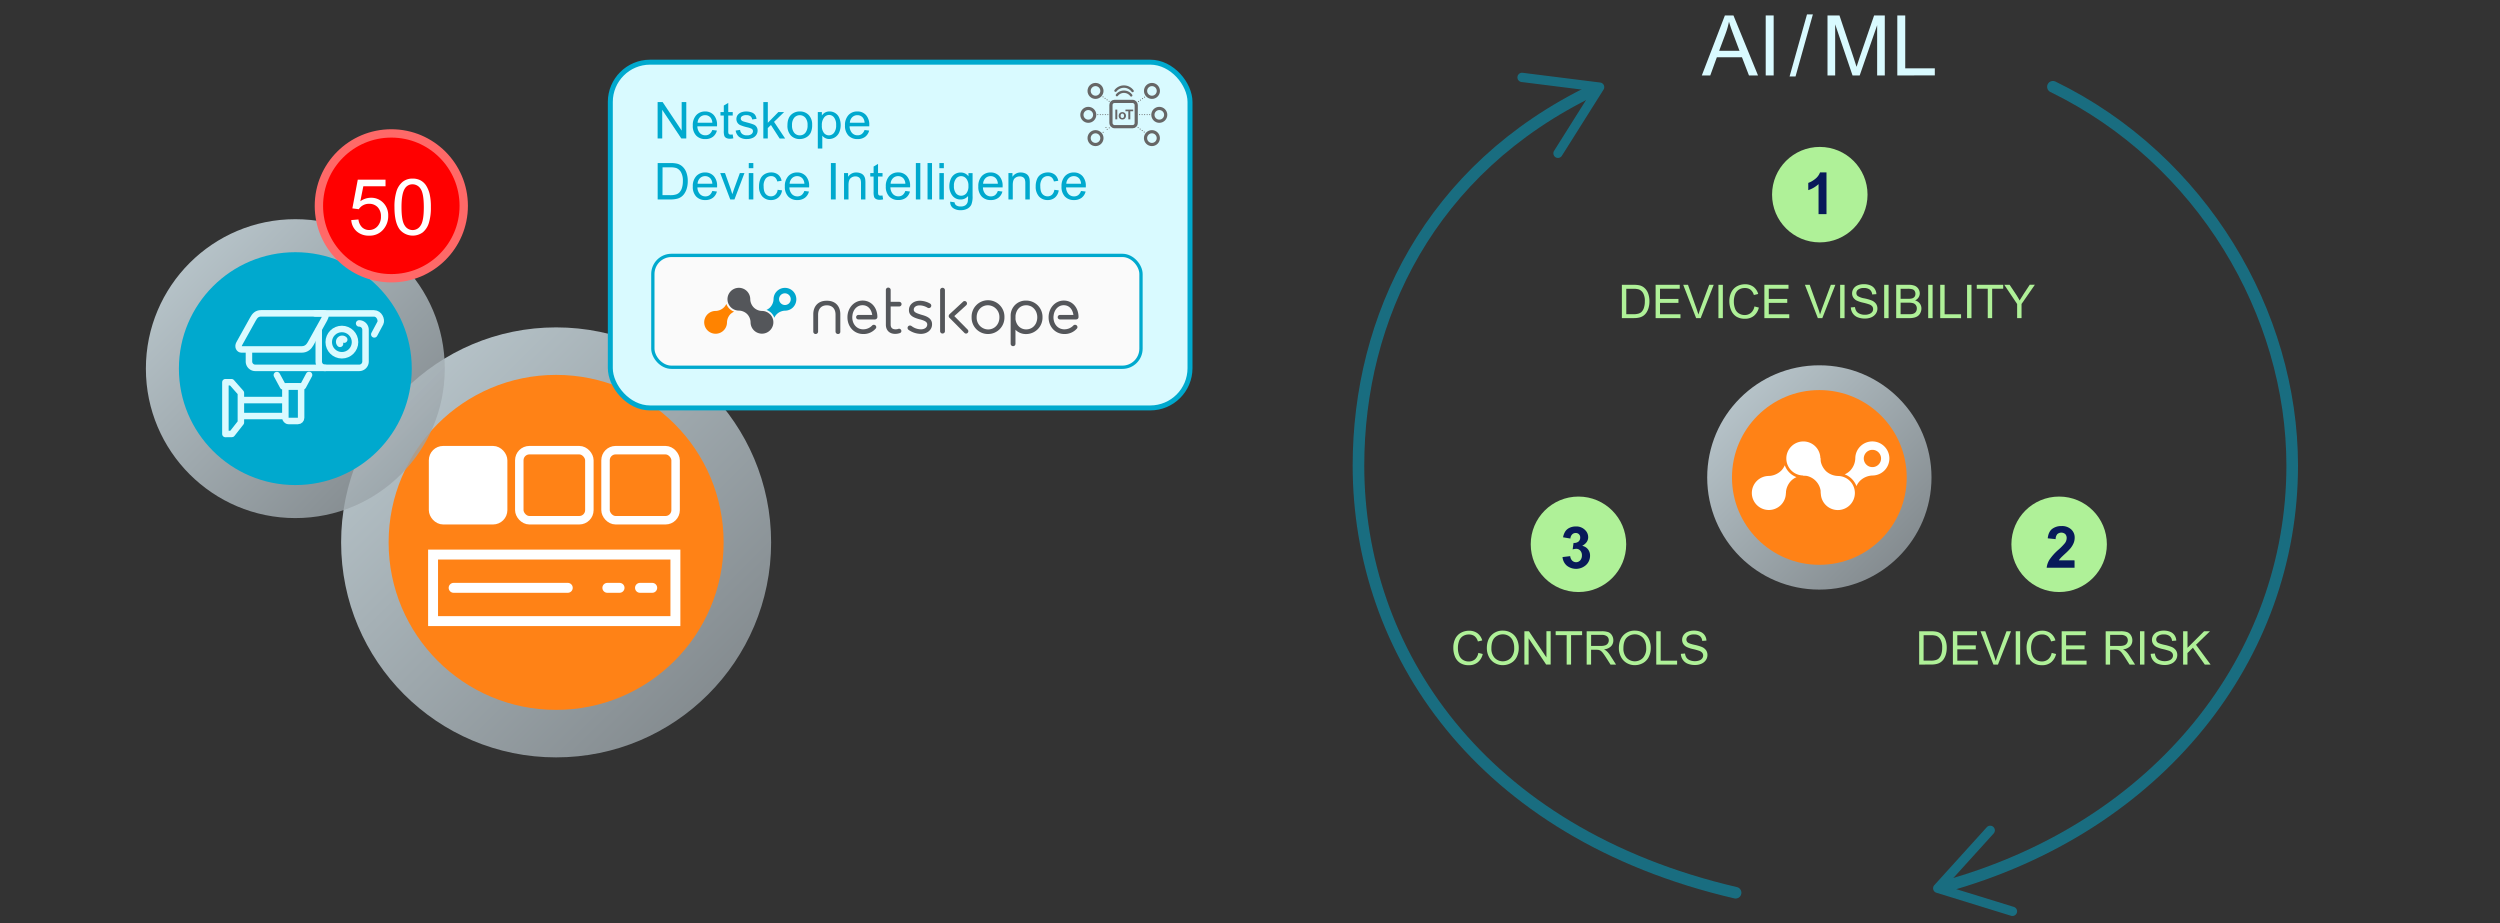 <?xml version="1.0" encoding="UTF-8"?>
<svg xmlns="http://www.w3.org/2000/svg" xmlns:xlink="http://www.w3.org/1999/xlink" width="1500" height="554" viewBox="0 0 1500 554">
  <rect x="0" y="0" width="1500" height="554" fill="#333333" stroke="none"/>
  <defs>
    <style>.cls-1{fill:#aff198;}.cls-2{fill:url(#linear-gradient);}.cls-3{fill:#ff8216;}.cls-4,.cls-7{fill:#fff;}.cls-5{fill:url(#linear-gradient-2);}.cls-18,.cls-21,.cls-23,.cls-24,.cls-26,.cls-27,.cls-6,.cls-8{fill:none;}.cls-6,.cls-7,.cls-8{stroke:#fff;}.cls-18,.cls-21,.cls-24,.cls-26,.cls-27,.cls-6{stroke-linecap:round;}.cls-11,.cls-18,.cls-6,.cls-7,.cls-8{stroke-miterlimit:10;}.cls-6{stroke-width:5.96px;}.cls-7,.cls-8{stroke-width:5.08px;}.cls-15,.cls-9{fill:#d9faff;}.cls-11,.cls-9{stroke:#00a9ce;}.cls-21,.cls-23,.cls-24,.cls-26,.cls-27,.cls-9{stroke-linejoin:round;}.cls-9{stroke-width:2.98px;}.cls-10{fill:#00a9ce;}.cls-11{fill:#fafafa;stroke-width:1.98px;}.cls-12{fill:#ff8300;}.cls-13{fill:#00a6ce;}.cls-14{fill:#54565a;}.cls-16{fill:#081a59;}.cls-17{opacity:0.5;}.cls-18{stroke:#00a8ce;stroke-width:6.95px;}.cls-19{fill:#00a8ce;}.cls-20{fill:url(#linear-gradient-3);}.cls-21{stroke:#d9faff;stroke-width:3.89px;}.cls-22{fill:red;}.cls-23{stroke:#ff6968;stroke-width:5.01px;}.cls-24,.cls-27{stroke:#666;}.cls-24{stroke-width:1.92px;}.cls-25{fill:#666;}.cls-26{stroke:#6d6e71;stroke-width:0.48px;}.cls-27{stroke-width:1.44px;}</style>
    <linearGradient id="linear-gradient" x1="1044.03" y1="238.89" x2="1139.19" y2="334.05" gradientUnits="userSpaceOnUse">
      <stop offset="0" stop-color="#d6e6ed" stop-opacity="0.8"></stop>
      <stop offset="1" stop-color="#9aa3a8" stop-opacity="0.8"></stop>
    </linearGradient>
    <linearGradient id="linear-gradient-2" x1="242.45" y1="234.21" x2="424.89" y2="416.64" xlink:href="#linear-gradient"></linearGradient>
    <linearGradient id="linear-gradient-3" x1="113.79" y1="157.77" x2="240.6" y2="284.59" xlink:href="#linear-gradient"></linearGradient>
  </defs>
  <g id="_12" data-name="12">
    <circle class="cls-1" cx="1091.88" cy="116.79" r="28.64"></circle>
    <circle class="cls-1" cx="1235.48" cy="326.58" r="28.64"></circle>
    <circle class="cls-1" cx="947.08" cy="326.58" r="28.64"></circle>
    <circle class="cls-2" cx="1091.61" cy="286.47" r="67.29"></circle>
    <circle class="cls-3" cx="1091.61" cy="286.47" r="52.42"></circle>
    <path class="cls-4" d="M1070.84,279.21a10.37,10.37,0,0,1-2.17,3.23,11.34,11.34,0,0,1-7.66,3.15l10.52,10.52a11.19,11.19,0,0,1,3.15-7.66,10.37,10.37,0,0,1,3.23-2.17,11.88,11.88,0,0,1-7-7Z"></path>
    <path class="cls-4" d="M1068.54,303a10.21,10.21,0,1,0-14.45,0,10.21,10.21,0,0,0,14.45,0h0"></path>
    <path class="cls-4" d="M1089.23,267.86a10.21,10.21,0,1,1-14.44,0,10.2,10.2,0,0,1,14.44,0h0"></path>
    <path class="cls-4" d="M1130.62,267.86a10.21,10.21,0,0,0-17.44,6.92h0a11.14,11.14,0,0,1-3.15,7.66,10.15,10.15,0,0,1-3.23,2.17,12,12,0,0,1,7.07,7.07,10.58,10.58,0,0,1,2.18-3.23,11.3,11.3,0,0,1,7.66-3.15h0a10.21,10.21,0,0,0,6.91-17.44Zm-3.53,10.91a5.18,5.18,0,1,1,1.54-3.69,5.12,5.12,0,0,1-1.54,3.69Z"></path>
    <path class="cls-4" d="M1109.93,288.58a10.22,10.22,0,1,1-14.45,0,10.22,10.22,0,0,1,14.45,0h0"></path>
    <path class="cls-4" d="M1095.38,282.44a11.3,11.3,0,0,1-3.15-7.66L1081.7,285.3a10.76,10.76,0,0,1,10.81,10.81L1103,285.59a11.19,11.19,0,0,1-7.66-3.15"></path>
    <circle class="cls-5" cx="333.67" cy="325.43" r="129"></circle>
    <circle class="cls-3" cx="333.67" cy="325.43" r="100.5"></circle>
    <path id="path1275" class="cls-6" d="M259.84,372.66V332.74h145.4v39.92Z"></path>
    <path id="path1279" class="cls-6" d="M272.18,352.7h68.48"></path>
    <path id="path1283" class="cls-6" d="M364.41,352.7h7.32"></path>
    <path id="path1285" class="cls-6" d="M384,352.7h7.33"></path>
    <rect class="cls-7" x="259.84" y="270.1" width="42.04" height="42.04" rx="6.06"></rect>
    <rect class="cls-8" x="311.58" y="270.1" width="42.04" height="42.04" rx="6.06"></rect>
    <rect class="cls-8" x="363.32" y="270.1" width="42.04" height="42.04" rx="6.06"></rect>
    <rect class="cls-9" x="366.19" y="37.3" width="347.81" height="207.46" rx="23.87"></rect>
    <path class="cls-10" d="M394.57,83.06V61.22h3L409,78.37V61.22h2.77V83.06h-3L397.34,65.9V83.06Z"></path>
    <path class="cls-10" d="M427.37,78l2.77.34a6.81,6.81,0,0,1-2.43,3.77,7.32,7.32,0,0,1-4.53,1.34,7.21,7.21,0,0,1-5.5-2.14,8.32,8.32,0,0,1-2-6,8.74,8.74,0,0,1,2.06-6.2A7,7,0,0,1,423,66.88,6.77,6.77,0,0,1,428.22,69a8.59,8.59,0,0,1,2,6.08c0,.16,0,.4,0,.72h-11.8a6.06,6.06,0,0,0,1.48,4,4.4,4.4,0,0,0,3.31,1.38,4.05,4.05,0,0,0,2.51-.77A5.15,5.15,0,0,0,427.37,78Zm-8.81-4.34h8.84a5.31,5.31,0,0,0-1-3,4.08,4.08,0,0,0-3.32-1.55,4.26,4.26,0,0,0-3.1,1.23A4.92,4.92,0,0,0,418.56,73.63Z"></path>
    <path class="cls-10" d="M439.6,80.66,440,83a9.85,9.85,0,0,1-2,.24,4.56,4.56,0,0,1-2.26-.46,2.55,2.55,0,0,1-1.13-1.22,9.49,9.49,0,0,1-.33-3.16v-9.1h-2V67.24h2V63.32l2.67-1.61v5.53h2.69v2.09h-2.69v9.25a4.51,4.51,0,0,0,.14,1.47,1.1,1.1,0,0,0,.46.52,1.77,1.77,0,0,0,.92.2A8.74,8.74,0,0,0,439.6,80.66Z"></path>
    <path class="cls-10" d="M441.4,78.34l2.65-.42a3.74,3.74,0,0,0,1.24,2.45,4.37,4.37,0,0,0,2.86.84,4.21,4.21,0,0,0,2.74-.75,2.26,2.26,0,0,0,.89-1.76,1.61,1.61,0,0,0-.79-1.43,11.68,11.68,0,0,0-2.74-.91,25.49,25.49,0,0,1-4.09-1.29,3.89,3.89,0,0,1-1.73-1.51,4,4,0,0,1-.59-2.12,4.13,4.13,0,0,1,.49-2A4.2,4.2,0,0,1,443.65,68a5.51,5.51,0,0,1,1.7-.79,8.23,8.23,0,0,1,2.32-.32,9.11,9.11,0,0,1,3.27.54A4.48,4.48,0,0,1,453,68.87a5.79,5.79,0,0,1,.92,2.45l-2.62.36a2.91,2.91,0,0,0-1-1.91,3.83,3.83,0,0,0-2.42-.68,4.33,4.33,0,0,0-2.63.61,1.77,1.77,0,0,0-.79,1.43,1.53,1.53,0,0,0,.32.94,2.35,2.35,0,0,0,1,.71q.4.15,2.37.69a32.29,32.29,0,0,1,4,1.24,3.77,3.77,0,0,1,2.41,3.7,4.45,4.45,0,0,1-.79,2.53,5,5,0,0,1-2.25,1.83,8.29,8.29,0,0,1-3.34.65,7.48,7.48,0,0,1-4.7-1.28A6,6,0,0,1,441.4,78.34Z"></path>
    <path class="cls-10" d="M458,83.06V61.22h2.69V73.68L467,67.24h3.47l-6.05,5.87,6.66,10h-3.3L462.56,75l-1.89,1.82v6.27Z"></path>
    <path class="cls-10" d="M472.47,75.15q0-4.4,2.44-6.51a7.38,7.38,0,0,1,5-1.76A7.12,7.12,0,0,1,485.22,69a8.14,8.14,0,0,1,2.07,5.91,10.46,10.46,0,0,1-.91,4.8,6.48,6.48,0,0,1-2.67,2.72,7.72,7.72,0,0,1-3.82,1,7.09,7.09,0,0,1-5.37-2.13A8.5,8.5,0,0,1,472.47,75.15Zm2.75,0a6.75,6.75,0,0,0,1.33,4.55,4.24,4.24,0,0,0,3.34,1.51,4.2,4.2,0,0,0,3.32-1.52,6.9,6.9,0,0,0,1.33-4.63,6.51,6.51,0,0,0-1.34-4.44,4.41,4.41,0,0,0-6.65,0A6.71,6.71,0,0,0,475.22,75.15Z"></path>
    <path class="cls-10" d="M490.68,89.12V67.24h2.44V69.3a6,6,0,0,1,1.95-1.81,5.31,5.31,0,0,1,2.64-.61,6.18,6.18,0,0,1,5.91,4,11.38,11.38,0,0,1-.08,8.53,6.63,6.63,0,0,1-6,4,5,5,0,0,1-2.41-.57,5.36,5.36,0,0,1-1.75-1.43v7.7Zm2.43-13.88a6.88,6.88,0,0,0,1.23,4.51,3.79,3.79,0,0,0,3,1.46,3.87,3.87,0,0,0,3.06-1.51A7.17,7.17,0,0,0,501.67,75a7,7,0,0,0-1.24-4.53,3.76,3.76,0,0,0-3-1.51,3.87,3.87,0,0,0-3,1.6A7.19,7.19,0,0,0,493.11,75.24Z"></path>
    <path class="cls-10" d="M518.72,78l2.77.34a6.7,6.7,0,0,1-2.43,3.77,7.31,7.31,0,0,1-4.52,1.34A7.23,7.23,0,0,1,509,81.28a8.36,8.36,0,0,1-2-6,8.74,8.74,0,0,1,2.05-6.2,7,7,0,0,1,5.34-2.21A6.76,6.76,0,0,1,519.57,69a8.59,8.59,0,0,1,2,6.08c0,.16,0,.4,0,.72h-11.8a6.1,6.1,0,0,0,1.47,4,4.41,4.41,0,0,0,3.31,1.38,4.1,4.1,0,0,0,2.52-.77A5.21,5.21,0,0,0,518.72,78Zm-8.8-4.34h8.83a5.38,5.38,0,0,0-1-3,4.09,4.09,0,0,0-3.32-1.55,4.28,4.28,0,0,0-3.11,1.23A4.91,4.91,0,0,0,509.92,73.63Z"></path>
    <path class="cls-10" d="M394.6,119.67V97.83h7.53a18,18,0,0,1,3.88.32,7.37,7.37,0,0,1,3.21,1.56,8.89,8.89,0,0,1,2.58,3.73,14.71,14.71,0,0,1,.86,5.19,15.5,15.5,0,0,1-.58,4.41,10.81,10.81,0,0,1-1.49,3.18,7.28,7.28,0,0,1-4.6,3.08,14.83,14.83,0,0,1-3.51.37Zm2.89-2.57h4.66a11.14,11.14,0,0,0,3.39-.41,4.78,4.78,0,0,0,2-1.13,6.86,6.86,0,0,0,1.61-2.76,13.61,13.61,0,0,0,.57-4.21,10.17,10.17,0,0,0-1.13-5.27,5.65,5.65,0,0,0-2.73-2.46,11.21,11.21,0,0,0-3.74-.45h-4.59Z"></path>
    <path class="cls-10" d="M427.37,114.58l2.77.34a6.77,6.77,0,0,1-2.43,3.77,7.32,7.32,0,0,1-4.53,1.34,7.21,7.21,0,0,1-5.5-2.14,8.32,8.32,0,0,1-2-6,8.76,8.76,0,0,1,2.06-6.2,7,7,0,0,1,5.33-2.21,6.77,6.77,0,0,1,5.19,2.16,8.59,8.59,0,0,1,2,6.08c0,.16,0,.4,0,.72h-11.8a6,6,0,0,0,1.48,4,4.41,4.41,0,0,0,3.31,1.39,4.06,4.06,0,0,0,2.51-.78A5.15,5.15,0,0,0,427.37,114.58Zm-8.81-4.34h8.84a5.31,5.31,0,0,0-1-3,4.11,4.11,0,0,0-3.32-1.55,4.23,4.23,0,0,0-3.1,1.24A4.87,4.87,0,0,0,418.56,110.24Z"></path>
    <path class="cls-10" d="M438.14,119.67l-6-15.82H435l3.39,9.48c.37,1,.71,2.08,1,3.18.24-.83.58-1.83,1-3l3.52-9.66h2.76l-6,15.82Z"></path>
    <path class="cls-10" d="M449.26,100.92V97.83H452v3.09Zm0,18.75V103.85H452v15.82Z"></path>
    <path class="cls-10" d="M466.59,113.88l2.64.34a6.88,6.88,0,0,1-2.21,4.27,6.45,6.45,0,0,1-4.37,1.54,6.83,6.83,0,0,1-5.23-2.12,8.66,8.66,0,0,1-2-6.09,10.92,10.92,0,0,1,.85-4.48,6,6,0,0,1,2.58-2.88,7.6,7.6,0,0,1,3.78-1,6.58,6.58,0,0,1,4.22,1.31,6,6,0,0,1,2.1,3.7l-2.61.4a4.37,4.37,0,0,0-1.32-2.4,3.44,3.44,0,0,0-2.29-.8,4.16,4.16,0,0,0-3.29,1.45,6.93,6.93,0,0,0-1.26,4.6c0,2.12.4,3.67,1.22,4.63a4,4,0,0,0,3.19,1.45,3.76,3.76,0,0,0,2.63-1A4.8,4.8,0,0,0,466.59,113.88Z"></path>
    <path class="cls-10" d="M482.6,114.58l2.77.34a6.77,6.77,0,0,1-2.43,3.77,7.32,7.32,0,0,1-4.53,1.34,7.21,7.21,0,0,1-5.5-2.14,8.32,8.32,0,0,1-2-6,8.76,8.76,0,0,1,2.06-6.2,7,7,0,0,1,5.33-2.21,6.77,6.77,0,0,1,5.19,2.16,8.59,8.59,0,0,1,2,6.08c0,.16,0,.4,0,.72H473.65a6,6,0,0,0,1.47,4,4.41,4.41,0,0,0,3.31,1.39,4.11,4.11,0,0,0,2.52-.78A5.21,5.21,0,0,0,482.6,114.58Zm-8.81-4.34h8.84a5.38,5.38,0,0,0-1-3,4.14,4.14,0,0,0-3.33-1.55,4.23,4.23,0,0,0-3.1,1.24A4.87,4.87,0,0,0,473.79,110.24Z"></path>
    <path class="cls-10" d="M498.54,119.67V97.83h2.89v21.84Z"></path>
    <path class="cls-10" d="M506.42,119.67V103.85h2.42v2.25a5.68,5.68,0,0,1,5-2.61,6.67,6.67,0,0,1,2.63.52,4,4,0,0,1,1.79,1.35,5.08,5.08,0,0,1,.84,2,15.17,15.17,0,0,1,.15,2.61v9.72H516.6v-9.62a7.16,7.16,0,0,0-.32-2.45,2.59,2.59,0,0,0-1.11-1.3,3.54,3.54,0,0,0-1.87-.48,4.31,4.31,0,0,0-2.95,1.09c-.83.72-1.25,2.1-1.25,4.12v8.64Z"></path>
    <path class="cls-10" d="M529.49,117.27l.39,2.37a9.93,9.93,0,0,1-2,.24,4.54,4.54,0,0,1-2.26-.46,2.6,2.6,0,0,1-1.14-1.21,10,10,0,0,1-.32-3.17v-9.1h-2v-2.09h2V99.93l2.66-1.6v5.52h2.7v2.09h-2.7v9.25a4.77,4.77,0,0,0,.14,1.47,1.08,1.08,0,0,0,.47.52,1.73,1.73,0,0,0,.91.2A8.86,8.86,0,0,0,529.49,117.27Z"></path>
    <path class="cls-10" d="M543.19,114.58l2.77.34a6.77,6.77,0,0,1-2.43,3.77A7.32,7.32,0,0,1,539,120a7.23,7.23,0,0,1-5.51-2.14,8.36,8.36,0,0,1-2-6,8.76,8.76,0,0,1,2.06-6.2,7,7,0,0,1,5.33-2.21,6.75,6.75,0,0,1,5.18,2.16,8.6,8.6,0,0,1,2,6.08c0,.16,0,.4,0,.72h-11.8a6,6,0,0,0,1.48,4,4.39,4.39,0,0,0,3.3,1.39,4.07,4.07,0,0,0,2.52-.78A5.15,5.15,0,0,0,543.19,114.58Zm-8.81-4.34h8.83a5.23,5.23,0,0,0-1-3,4.11,4.11,0,0,0-3.32-1.55,4.25,4.25,0,0,0-3.11,1.24A4.86,4.86,0,0,0,534.38,110.24Z"></path>
    <path class="cls-10" d="M549.51,119.67V97.83h2.68v21.84Z"></path>
    <path class="cls-10" d="M556.53,119.67V97.83h2.68v21.84Z"></path>
    <path class="cls-10" d="M563.63,100.92V97.83h2.68v3.09Zm0,18.75V103.85h2.68v15.82Z"></path>
    <path class="cls-10" d="M570.14,121l2.61.39a2.47,2.47,0,0,0,.91,1.76,4.41,4.41,0,0,0,2.72.74,4.77,4.77,0,0,0,2.88-.74,3.7,3.7,0,0,0,1.37-2.09,17.07,17.07,0,0,0,.19-3.44,5.51,5.51,0,0,1-4.38,2.07,6,6,0,0,1-5.05-2.35,9.07,9.07,0,0,1-1.78-5.65,10.46,10.46,0,0,1,.82-4.18,6.48,6.48,0,0,1,2.37-2.95,6.4,6.4,0,0,1,3.66-1.05,5.69,5.69,0,0,1,4.62,2.27v-1.91h2.47v13.68a13,13,0,0,1-.75,5.23,5.52,5.52,0,0,1-2.39,2.44,8.17,8.17,0,0,1-4,.89,7.54,7.54,0,0,1-4.57-1.27A4.3,4.3,0,0,1,570.14,121Zm2.22-9.5A6.81,6.81,0,0,0,573.6,116a3.9,3.9,0,0,0,3.1,1.43,4,4,0,0,0,3.1-1.42,6.67,6.67,0,0,0,1.25-4.46,6.47,6.47,0,0,0-1.29-4.38,4,4,0,0,0-3.11-1.48,3.89,3.89,0,0,0-3,1.46A6.44,6.44,0,0,0,572.36,111.48Z"></path>
    <path class="cls-10" d="M598.68,114.58l2.77.34a6.77,6.77,0,0,1-2.43,3.77,7.32,7.32,0,0,1-4.53,1.34,7.21,7.21,0,0,1-5.5-2.14,8.32,8.32,0,0,1-2-6,8.76,8.76,0,0,1,2.06-6.2,7,7,0,0,1,5.33-2.21,6.78,6.78,0,0,1,5.19,2.16,8.59,8.59,0,0,1,2,6.08c0,.16,0,.4,0,.72h-11.8a6,6,0,0,0,1.48,4,4.39,4.39,0,0,0,3.3,1.39,4.07,4.07,0,0,0,2.52-.78A5.15,5.15,0,0,0,598.68,114.58Zm-8.81-4.34h8.84a5.31,5.31,0,0,0-1-3,4.11,4.11,0,0,0-3.32-1.55,4.25,4.25,0,0,0-3.11,1.24A4.91,4.91,0,0,0,589.87,110.24Z"></path>
    <path class="cls-10" d="M605.06,119.67V103.85h2.41v2.25a5.69,5.69,0,0,1,5-2.61,6.67,6.67,0,0,1,2.63.52,4.09,4.09,0,0,1,1.79,1.35,5.08,5.08,0,0,1,.84,2,16.65,16.65,0,0,1,.14,2.61v9.72h-2.68v-9.62a7.2,7.2,0,0,0-.31-2.45,2.59,2.59,0,0,0-1.11-1.3,3.56,3.56,0,0,0-1.87-.48,4.33,4.33,0,0,0-3,1.09c-.83.72-1.24,2.1-1.24,4.12v8.64Z"></path>
    <path class="cls-10" d="M632.59,113.88l2.64.34a6.88,6.88,0,0,1-2.21,4.27,6.45,6.45,0,0,1-4.37,1.54,6.83,6.83,0,0,1-5.23-2.12,8.66,8.66,0,0,1-2-6.09,10.92,10.92,0,0,1,.85-4.48,6,6,0,0,1,2.58-2.88,7.6,7.6,0,0,1,3.78-1,6.58,6.58,0,0,1,4.22,1.31,6,6,0,0,1,2.1,3.7l-2.61.4a4.37,4.37,0,0,0-1.32-2.4,3.44,3.44,0,0,0-2.29-.8,4.16,4.16,0,0,0-3.29,1.45,6.93,6.93,0,0,0-1.26,4.6c0,2.12.4,3.67,1.22,4.63a4,4,0,0,0,3.19,1.45,3.76,3.76,0,0,0,2.63-1A4.8,4.8,0,0,0,632.59,113.88Z"></path>
    <path class="cls-10" d="M648.6,114.58l2.77.34a6.77,6.77,0,0,1-2.43,3.77,7.32,7.32,0,0,1-4.53,1.34,7.21,7.21,0,0,1-5.5-2.14,8.32,8.32,0,0,1-2-6,8.76,8.76,0,0,1,2.06-6.2,7,7,0,0,1,5.33-2.21,6.77,6.77,0,0,1,5.19,2.16,8.59,8.59,0,0,1,2,6.08c0,.16,0,.4,0,.72H639.65a6,6,0,0,0,1.47,4,4.41,4.41,0,0,0,3.31,1.39,4.11,4.11,0,0,0,2.52-.78A5.21,5.21,0,0,0,648.6,114.58Zm-8.81-4.34h8.84a5.38,5.38,0,0,0-1-3,4.14,4.14,0,0,0-3.33-1.55,4.23,4.23,0,0,0-3.1,1.24A4.87,4.87,0,0,0,639.79,110.24Z"></path>
    <rect class="cls-11" x="391.71" y="153.24" width="292.89" height="67.12" rx="11.19"></rect>
    <g id="Layer_1-2" data-name="Layer 1-2">
      <path class="cls-12" d="M440.49,187a7.73,7.73,0,0,1-4.69-4.69,6.31,6.31,0,0,1-1.48,2.16,7.38,7.38,0,0,1-5.12,2.1l0,0a6.84,6.84,0,1,0,7,6.79,7.47,7.47,0,0,1,2.08-4.9A7.83,7.83,0,0,1,440.49,187Z"></path>
      <path class="cls-13" d="M475.82,174.72a6.85,6.85,0,0,0-9.68,0,6.73,6.73,0,0,0-2,4.62h0a7.57,7.57,0,0,1-2.09,5.12,7.21,7.21,0,0,1-2.17,1.48,7.87,7.87,0,0,1,4.73,4.71,6.17,6.17,0,0,1,1.48-2.16,7.39,7.39,0,0,1,5.12-2.09h0a6.73,6.73,0,0,0,4.62-2A6.92,6.92,0,0,0,475.82,174.72ZM473.43,182a3.51,3.51,0,0,1-2.45,1,3.43,3.43,0,0,1-2.45-1,3.48,3.48,0,1,1,4.9-4.94,3.52,3.52,0,0,1,0,4.94Z"></path>
      <path class="cls-14" d="M462,188.57a6.78,6.78,0,0,0-4.64-2l0,0a7.23,7.23,0,0,1-5.12-2.1,7.37,7.37,0,0,1-2.09-5.12l0,0a6.83,6.83,0,1,0-6.79,7,7.42,7.42,0,0,1,4.9,2.07,7.33,7.33,0,0,1,2.08,4.91,6.84,6.84,0,1,0,11.68-4.8Z"></path>
      <path class="cls-14" d="M537.15,200.33c-3.46,0-5.63-2.13-5.63-5.52V174a1.4,1.4,0,0,1,1.36-1.44H533A1.42,1.42,0,0,1,534.4,174v7.1h5.09a1.39,1.39,0,0,1,.11,2.78h-5.2v10.79c0,2,1,2.92,3,2.92a4.79,4.79,0,0,0,1.55-.25,1.26,1.26,0,0,1,.51-.11,1.42,1.42,0,0,1,1.37,1.37,1.3,1.3,0,0,1-.94,1.26A8.71,8.71,0,0,1,537.15,200.33Z"></path>
      <path class="cls-14" d="M552.45,200.33a13.13,13.13,0,0,1-7.36-2.45,1.44,1.44,0,0,1,.9-2.57,1.72,1.72,0,0,1,.9.29,9.49,9.49,0,0,0,5.66,2c2.25,0,3.79-1.19,3.79-2.85v-.07c0-1.55-1.52-2.28-4.37-3.07l-.07,0-.07,0c-2.89-.83-6.46-1.88-6.46-5.45V186c0-3.21,2.75-5.56,6.54-5.56a12.84,12.84,0,0,1,6.14,1.7l0,0a1.52,1.52,0,0,1,.72,1.27,1.47,1.47,0,0,1-1.5,1.44,1.45,1.45,0,0,1-.75-.22,9.53,9.53,0,0,0-4.73-1.41c-2.09,0-3.53,1.05-3.53,2.57v.07c0,1.51,1.91,2.16,4.62,3,2.38.67,6.35,1.76,6.35,5.62v.08C559.27,197.88,556.42,200.33,552.45,200.33Z"></path>
      <path class="cls-14" d="M565.54,200.12a1.43,1.43,0,0,1-1.47-1.39.13.13,0,0,1,0-.06V174a1.45,1.45,0,0,1,2.89,0h0v24.64a1.34,1.34,0,0,1-1.24,1.44Z"></path>
      <path class="cls-14" d="M592.78,200.41a9.79,9.79,0,0,1-9.81-10v-.07a9.85,9.85,0,1,1,19.69-.08v.08A9.84,9.84,0,0,1,592.78,200.41Zm0-17.25c-3.86,0-6.78,3.07-6.78,7.18v.08a7,7,0,0,0,6.86,7.25c3.86,0,6.78-3.07,6.78-7.19v-.07A7,7,0,0,0,592.78,183.16Z"></path>
      <path class="cls-14" d="M517.88,200.41c-5.37,0-9.41-4.3-9.41-10v-.07c0-5.59,4-10,9.12-10s8.84,4.18,8.84,9.92a1.48,1.48,0,0,1-1.44,1.4h-9.85a1.35,1.35,0,1,1,0-2.69h8.19c-.4-2.81-2.09-5.84-5.84-5.84-3.07,0-5.52,2.44-6,5.9l-.07.58a6.59,6.59,0,0,0,0,1.66v0c.36,3.72,3,6.32,6.46,6.32a7.39,7.39,0,0,0,5.44-2.31,1.3,1.3,0,0,1,1-.4,1.42,1.42,0,0,1,1.44,1.39v0a1.31,1.31,0,0,1-.47,1A9.49,9.49,0,0,1,517.88,200.41Z"></path>
      <path class="cls-14" d="M607.87,207.69a1.43,1.43,0,0,1-1.48-1.4V189.47a9,9,0,0,1,9.31-9.12,9.78,9.78,0,0,1,9.81,10v.08a9.85,9.85,0,0,1-9.88,10,8.69,8.69,0,0,1-6.35-2.57v8.37A1.4,1.4,0,0,1,607.87,207.69Zm1.4-16.45c.33,3.64,2.78,6.21,6.1,6.39h.36a6.39,6.39,0,0,0,3.28-.87l.29-.18a6.18,6.18,0,0,0,2-2.13l.18-.29a3.33,3.33,0,0,0,.27-.61,8.23,8.23,0,0,0,.61-3.1v-.07a8.35,8.35,0,0,0-.39-2.53,5.12,5.12,0,0,0-.25-.65,3.41,3.41,0,0,0-.29-.61,6.91,6.91,0,0,0-2.49-2.6,1.59,1.59,0,0,0-.29-.15,3.26,3.26,0,0,0-.61-.25,10,10,0,0,0-1.3-.36,5.38,5.38,0,0,0-.69-.07h-.36c-3.5,0-6,2.56-6.38,6.35h0v1.73Z"></path>
      <path class="cls-14" d="M579.65,200.15a1.4,1.4,0,0,1-1-.43l-9-9.06a1.39,1.39,0,0,1-.06-1.94l0-.08,8.16-7.54a1.33,1.33,0,0,1,.93-.46,1.34,1.34,0,0,1,1,.32,1.48,1.48,0,0,1,.18,2.06l-.07.07-7.22,6.56,8,8.09a1.41,1.41,0,0,1,.44,1,1.3,1.3,0,0,1-.44,1A1.38,1.38,0,0,1,579.65,200.15Z"></path>
      <path class="cls-14" d="M502.8,200.41a1.48,1.48,0,0,1-1.48-1.45V188.82c0-3.53-1.95-5.63-5.23-5.63s-5.23,2.1-5.23,5.63v10.11a1.47,1.47,0,0,1-1.45,1.48h0a1.42,1.42,0,0,1-1.44-1.39.27.27,0,0,1,0-.09v-10.4c0-4.9,3.1-8.08,7.86-8.08h.5c4.8,0,7.86,3.18,7.86,8.08v10.4A1.32,1.32,0,0,1,503,200.4Z"></path>
      <path class="cls-14" d="M638.57,200.41c-5.37,0-9.41-4.3-9.41-10v-.07c0-5.59,4-10,9.12-10s8.84,4.18,8.84,9.92a1.43,1.43,0,0,1-1.44,1.4h-9.82a1.35,1.35,0,0,1,0-2.69h8.19c-.39-2.81-2.09-5.84-5.84-5.84-3.06,0-5.51,2.46-6,5.92l-.08.56a6.59,6.59,0,0,0,0,1.66v0c.36,3.72,3,6.32,6.46,6.32a7.41,7.41,0,0,0,5.45-2.31,1.26,1.26,0,0,1,1-.4,1.42,1.42,0,0,1,1.44,1.39v0a1.34,1.34,0,0,1-.46,1A9.69,9.69,0,0,1,638.57,200.41Z"></path>
    </g>
    <path class="cls-15" d="M1021.09,45.27l13.84-36h5.14l14.74,36h-5.43l-4.2-10.91h-15.07l-3.95,10.91Zm10.4-14.79h12.21l-3.76-10c-1.14-3-2-5.52-2.55-7.47a46.83,46.83,0,0,1-1.94,6.88Z"></path>
    <path class="cls-15" d="M1059.43,45.27v-36h4.77v36Z"></path>
    <path class="cls-15" d="M1073.75,45.88,1084.2,8.63h3.53l-10.41,37.25Z"></path>
    <path class="cls-15" d="M1096.5,45.27v-36h7.18l8.53,25.51c.78,2.38,1.36,4.16,1.72,5.33q.6-2,1.91-5.77l8.63-25.07h6.41v36h-4.59V15.12l-10.47,30.15h-4.3L1101.1,14.6V45.27Z"></path>
    <path class="cls-15" d="M1138.38,45.27v-36h4.76V41h17.75v4.25Z"></path>
    <path class="cls-1" d="M973.12,190.89v-20H980a16.94,16.94,0,0,1,3.57.28,6.89,6.89,0,0,1,2.93,1.44,8.05,8.05,0,0,1,2.37,3.42,13.49,13.49,0,0,1,.79,4.76,13.86,13.86,0,0,1-.54,4,9.84,9.84,0,0,1-1.36,2.91,7.3,7.3,0,0,1-1.82,1.82,7.55,7.55,0,0,1-2.39,1,13.6,13.6,0,0,1-3.22.34Zm2.65-2.36H980a10.25,10.25,0,0,0,3.11-.37,4.39,4.39,0,0,0,1.79-1,6.23,6.23,0,0,0,1.47-2.53,12.36,12.36,0,0,0,.53-3.86,9.25,9.25,0,0,0-1-4.82,5.12,5.12,0,0,0-2.5-2.26,10.44,10.44,0,0,0-3.43-.41h-4.2Z"></path>
    <path class="cls-1" d="M993.37,190.89v-20h14.47v2.36H996v6.13h11.07v2.35H996v6.81h12.28v2.36Z"></path>
    <path class="cls-1" d="M1017.68,190.89l-7.75-20h2.86l5.2,14.54c.42,1.16.77,2.25,1.06,3.27.31-1.09.67-2.18,1.07-3.27l5.41-14.54h2.7l-7.83,20Z"></path>
    <path class="cls-1" d="M1031.06,190.89v-20h2.65v20Z"></path>
    <path class="cls-1" d="M1052.66,183.87l2.65.67a9,9,0,0,1-3,5,8.27,8.27,0,0,1-5.29,1.71,9.47,9.47,0,0,1-5.26-1.32,8.19,8.19,0,0,1-3.09-3.81,13.72,13.72,0,0,1-1.06-5.37,11.74,11.74,0,0,1,1.2-5.45,8.25,8.25,0,0,1,3.4-3.54,10,10,0,0,1,4.85-1.2,8.25,8.25,0,0,1,5,1.52,8,8,0,0,1,2.86,4.31l-2.61.61a6.2,6.2,0,0,0-2-3.18,5.38,5.38,0,0,0-3.33-1,6.45,6.45,0,0,0-3.86,1.11,5.85,5.85,0,0,0-2.18,3,11.89,11.89,0,0,0-.63,3.84,12.15,12.15,0,0,0,.75,4.46,5.49,5.49,0,0,0,2.31,2.84,6.49,6.49,0,0,0,3.4.95,5.67,5.67,0,0,0,3.77-1.29A6.56,6.56,0,0,0,1052.66,183.87Z"></path>
    <path class="cls-1" d="M1058.62,190.89v-20h14.48v2.36h-11.83v6.13h11.08v2.35h-11.08v6.81h12.29v2.36Z"></path>
    <path class="cls-1" d="M1090.71,190.89l-7.76-20h2.87l5.2,14.54q.63,1.74,1,3.27.47-1.63,1.08-3.27l5.41-14.54h2.7l-7.83,20Z"></path>
    <path class="cls-1" d="M1104.09,190.89v-20h2.65v20Z"></path>
    <path class="cls-1" d="M1110.5,184.46l2.5-.22a5.59,5.59,0,0,0,.83,2.47,4.45,4.45,0,0,0,2,1.55,7.58,7.58,0,0,0,3.07.6,7.38,7.38,0,0,0,2.68-.45,3.78,3.78,0,0,0,1.73-1.24,2.89,2.89,0,0,0,.56-1.71,2.64,2.64,0,0,0-.54-1.65,4.1,4.1,0,0,0-1.81-1.18,34.4,34.4,0,0,0-3.56-1,18.77,18.77,0,0,1-3.86-1.25,5.35,5.35,0,0,1-2.14-1.87,4.54,4.54,0,0,1-.7-2.49,5.11,5.11,0,0,1,.86-2.83,5.27,5.27,0,0,1,2.51-2,9.45,9.45,0,0,1,3.67-.68,10,10,0,0,1,3.93.71,5.67,5.67,0,0,1,2.61,2.11,6.11,6.11,0,0,1,1,3.16l-2.54.19a4.11,4.11,0,0,0-1.39-2.87,5.38,5.38,0,0,0-3.49-1,5.57,5.57,0,0,0-3.5.88,2.66,2.66,0,0,0-1.1,2.12,2.29,2.29,0,0,0,.78,1.78,10.66,10.66,0,0,0,4,1.43,26.34,26.34,0,0,1,4.43,1.27,6.05,6.05,0,0,1,2.58,2,5,5,0,0,1,.84,2.85,5.45,5.45,0,0,1-.92,3,6,6,0,0,1-2.63,2.2,9.16,9.16,0,0,1-3.85.78,11.54,11.54,0,0,1-4.56-.79,6.43,6.43,0,0,1-2.88-2.38A6.84,6.84,0,0,1,1110.5,184.46Z"></path>
    <path class="cls-1" d="M1130.5,190.89v-20h2.65v20Z"></path>
    <path class="cls-1" d="M1137.71,190.89v-20h7.51a9.39,9.39,0,0,1,3.68.6,4.73,4.73,0,0,1,2.17,1.88,5,5,0,0,1,.79,2.64,4.56,4.56,0,0,1-.7,2.41,4.93,4.93,0,0,1-2.1,1.83,5.23,5.23,0,0,1,2.79,1.82,4.85,4.85,0,0,1,1,3,5.75,5.75,0,0,1-.6,2.61,5,5,0,0,1-1.47,1.87,6.33,6.33,0,0,1-2.19,1,13.43,13.43,0,0,1-3.23.33Zm2.65-11.6h4.33a9.32,9.32,0,0,0,2.52-.24,2.81,2.81,0,0,0,1.53-1,2.9,2.9,0,0,0,.51-1.75,3.19,3.19,0,0,0-.48-1.75,2.41,2.41,0,0,0-1.36-1,11.34,11.34,0,0,0-3.05-.28h-4Zm0,9.24h5a10.71,10.71,0,0,0,1.81-.1,4.24,4.24,0,0,0,1.53-.54,3.12,3.12,0,0,0,1-1.11,3.54,3.54,0,0,0,.39-1.69,3.34,3.34,0,0,0-.57-2,3,3,0,0,0-1.59-1.16,10,10,0,0,0-2.93-.33h-4.63Z"></path>
    <path class="cls-1" d="M1156.92,190.89v-20h2.65v20Z"></path>
    <path class="cls-1" d="M1164.13,190.89v-20h2.65v17.65h9.86v2.36Z"></path>
    <path class="cls-1" d="M1180.24,190.89v-20h2.65v20Z"></path>
    <path class="cls-1" d="M1192.65,190.89V173.24h-6.59v-2.36h15.86v2.36h-6.62v17.65Z"></path>
    <path class="cls-1" d="M1210.28,190.89v-8.48l-7.72-11.53h3.22l4,6c.73,1.13,1.41,2.26,2,3.39q.9-1.58,2.19-3.54l3.88-5.88h3.08l-8,11.53v8.48Z"></path>
    <path class="cls-1" d="M887,391.73l2.65.67a8.84,8.84,0,0,1-3,5,8.2,8.2,0,0,1-5.29,1.72,9.49,9.49,0,0,1-5.26-1.32A8.27,8.27,0,0,1,873,394a13.66,13.66,0,0,1-1-5.36,11.91,11.91,0,0,1,1.19-5.46,8.17,8.17,0,0,1,3.4-3.53,9.89,9.89,0,0,1,4.85-1.21,8.22,8.22,0,0,1,5.06,1.53,8,8,0,0,1,2.85,4.3l-2.61.61a6.22,6.22,0,0,0-2-3.18,5.4,5.4,0,0,0-3.33-1,6.47,6.47,0,0,0-3.86,1.1,5.82,5.82,0,0,0-2.17,3,11.89,11.89,0,0,0-.63,3.84,12.33,12.33,0,0,0,.74,4.46,5.57,5.57,0,0,0,2.32,2.85,6.45,6.45,0,0,0,3.4.94,5.71,5.71,0,0,0,3.76-1.28A6.57,6.57,0,0,0,887,391.73Z"></path>
    <path class="cls-1" d="M892.11,389q0-5,2.67-7.8a9.11,9.11,0,0,1,6.91-2.82,9.6,9.6,0,0,1,5,1.32,8.65,8.65,0,0,1,3.39,3.69,12,12,0,0,1,1.17,5.38,11.78,11.78,0,0,1-1.23,5.44,8.39,8.39,0,0,1-3.48,3.64,10,10,0,0,1-4.86,1.24,9.44,9.44,0,0,1-5-1.37,8.77,8.77,0,0,1-3.38-3.73A11.33,11.33,0,0,1,892.11,389Zm2.73,0a8.05,8.05,0,0,0,1.94,5.7,6.8,6.8,0,0,0,9.81,0,8.54,8.54,0,0,0,1.93-6,10.21,10.21,0,0,0-.83-4.26,6.32,6.32,0,0,0-2.41-2.83,6.54,6.54,0,0,0-3.57-1,6.75,6.75,0,0,0-4.84,1.93C895.51,383.88,894.84,386,894.84,389Z"></path>
    <path class="cls-1" d="M914.63,398.75v-20h2.72l10.51,15.71V378.73h2.54v20h-2.71L917.17,383v15.73Z"></path>
    <path class="cls-1" d="M940,398.75V381.09h-6.6v-2.36h15.87v2.36h-6.63v17.66Z"></path>
    <path class="cls-1" d="M952,398.75v-20h8.88a11.83,11.83,0,0,1,4.07.54,4.44,4.44,0,0,1,2.22,1.9,5.65,5.65,0,0,1,.83,3,5,5,0,0,1-1.38,3.59,6.93,6.93,0,0,1-4.25,1.86,6.76,6.76,0,0,1,1.59,1,13.32,13.32,0,0,1,2.2,2.66l3.48,5.45h-3.33l-2.65-4.17c-.77-1.2-1.41-2.12-1.91-2.76a6.1,6.1,0,0,0-1.34-1.33,3.92,3.92,0,0,0-1.21-.54,8.45,8.45,0,0,0-1.48-.09h-3.07v8.89Zm2.65-11.19h5.7a8.49,8.49,0,0,0,2.83-.37,3,3,0,0,0,1.56-1.2,3.21,3.21,0,0,0,.53-1.8,3,3,0,0,0-1-2.33,4.8,4.8,0,0,0-3.25-.92h-6.34Z"></path>
    <path class="cls-1" d="M971.32,389q0-5,2.67-7.8a9.11,9.11,0,0,1,6.91-2.82,9.6,9.6,0,0,1,5,1.32,8.65,8.65,0,0,1,3.39,3.69,12,12,0,0,1,1.17,5.38,11.78,11.78,0,0,1-1.23,5.44,8.39,8.39,0,0,1-3.48,3.64,10,10,0,0,1-4.86,1.24,9.46,9.46,0,0,1-5-1.37,8.69,8.69,0,0,1-3.37-3.73A11.2,11.2,0,0,1,971.32,389Zm2.73,0a8.05,8.05,0,0,0,1.94,5.7,6.8,6.8,0,0,0,9.81,0,8.49,8.49,0,0,0,1.93-6,10.21,10.21,0,0,0-.83-4.26,6.32,6.32,0,0,0-2.41-2.83,6.54,6.54,0,0,0-3.57-1,6.75,6.75,0,0,0-4.84,1.93Q974.06,384.53,974.05,389Z"></path>
    <path class="cls-1" d="M993.76,398.75v-20h2.65v17.65h9.86v2.37Z"></path>
    <path class="cls-1" d="M1008.52,392.31l2.5-.21a5.43,5.43,0,0,0,.83,2.46,4.53,4.53,0,0,0,2,1.56,7.71,7.71,0,0,0,3.07.59,7.42,7.42,0,0,0,2.68-.45,3.63,3.63,0,0,0,1.72-1.24,2.84,2.84,0,0,0,.57-1.71,2.54,2.54,0,0,0-.55-1.64,3.92,3.92,0,0,0-1.8-1.18,33.5,33.5,0,0,0-3.56-1,18,18,0,0,1-3.86-1.25,5.41,5.41,0,0,1-2.14-1.86,4.57,4.57,0,0,1-.7-2.49,5,5,0,0,1,.86-2.84,5.33,5.33,0,0,1,2.51-2,9.6,9.6,0,0,1,3.67-.68,10.05,10.05,0,0,1,3.93.72,5.61,5.61,0,0,1,2.61,2.11,6,6,0,0,1,1,3.15l-2.54.19a4.06,4.06,0,0,0-1.38-2.87,5.44,5.44,0,0,0-3.49-1,5.64,5.64,0,0,0-3.5.88,2.64,2.64,0,0,0-1.1,2.13,2.26,2.26,0,0,0,.78,1.77c.51.47,1.84.94,4,1.43a26.09,26.09,0,0,1,4.43,1.28,5.91,5.91,0,0,1,2.58,2,4.91,4.91,0,0,1,.83,2.84,5.42,5.42,0,0,1-.91,3,6,6,0,0,1-2.63,2.2,9.21,9.21,0,0,1-3.86.79,11.48,11.48,0,0,1-4.55-.8,6.36,6.36,0,0,1-2.88-2.38A6.76,6.76,0,0,1,1008.52,392.31Z"></path>
    <path class="cls-1" d="M1151.5,398.75v-20h6.89a16.81,16.81,0,0,1,3.57.29,6.77,6.77,0,0,1,2.93,1.43,8.05,8.05,0,0,1,2.37,3.42,13.5,13.5,0,0,1,.78,4.76,13.78,13.78,0,0,1-.53,4,9.72,9.72,0,0,1-1.36,2.91,6.75,6.75,0,0,1-4.21,2.82,13.57,13.57,0,0,1-3.22.35Zm2.65-2.37h4.27a10.29,10.29,0,0,0,3.11-.37,4.45,4.45,0,0,0,1.79-1,6.34,6.34,0,0,0,1.47-2.54,12.36,12.36,0,0,0,.52-3.85,9.3,9.3,0,0,0-1-4.83,5.17,5.17,0,0,0-2.5-2.26,10.44,10.44,0,0,0-3.43-.41h-4.2Z"></path>
    <path class="cls-1" d="M1171.74,398.75v-20h14.48v2.36h-11.83v6.13h11.08v2.35h-11.08v6.81h12.29v2.37Z"></path>
    <path class="cls-1" d="M1196.06,398.75l-7.76-20h2.87l5.2,14.54c.42,1.17.77,2.26,1.05,3.28.31-1.09.67-2.19,1.08-3.28l5.41-14.54h2.7l-7.83,20Z"></path>
    <path class="cls-1" d="M1209.44,398.75v-20h2.65v20Z"></path>
    <path class="cls-1" d="M1231,391.73l2.65.67a9,9,0,0,1-3,5,8.22,8.22,0,0,1-5.29,1.72,9.47,9.47,0,0,1-5.26-1.32,8.21,8.21,0,0,1-3.09-3.82,13.49,13.49,0,0,1-1.06-5.36,11.78,11.78,0,0,1,1.2-5.46,8.12,8.12,0,0,1,3.4-3.53,9.86,9.86,0,0,1,4.85-1.21,8.19,8.19,0,0,1,5,1.53,7.87,7.87,0,0,1,2.85,4.3l-2.6.61a6.29,6.29,0,0,0-2-3.18,5.45,5.45,0,0,0-3.34-1,6.44,6.44,0,0,0-3.85,1.1,5.84,5.84,0,0,0-2.18,3,11.89,11.89,0,0,0-.63,3.84,12.11,12.11,0,0,0,.75,4.46,5.51,5.51,0,0,0,2.31,2.85,6.48,6.48,0,0,0,3.4.94,5.74,5.74,0,0,0,3.77-1.28A6.62,6.62,0,0,0,1231,391.73Z"></path>
    <path class="cls-1" d="M1237,398.75v-20h14.47v2.36h-11.82v6.13h11.07v2.35h-11.07v6.81h12.29v2.37Z"></path>
    <path class="cls-1" d="M1263.41,398.75v-20h8.87a11.83,11.83,0,0,1,4.07.54,4.4,4.4,0,0,1,2.22,1.9,5.66,5.66,0,0,1,.84,3,5,5,0,0,1-1.38,3.59,7,7,0,0,1-4.26,1.86,7.07,7.07,0,0,1,1.6,1,13.64,13.64,0,0,1,2.19,2.66l3.49,5.45h-3.34l-2.64-4.17q-1.17-1.8-1.92-2.76a5.89,5.89,0,0,0-1.34-1.33,3.92,3.92,0,0,0-1.21-.54,8.4,8.4,0,0,0-1.47-.09h-3.07v8.89Zm2.65-11.19h5.69a8.6,8.6,0,0,0,2.84-.37,3,3,0,0,0,1.55-1.2,3.22,3.22,0,0,0,.54-1.8,3,3,0,0,0-1-2.33,4.84,4.84,0,0,0-3.26-.92h-6.33Z"></path>
    <path class="cls-1" d="M1284,398.75v-20h2.65v20Z"></path>
    <path class="cls-1" d="M1290.42,392.31l2.5-.21a5.55,5.55,0,0,0,.83,2.46,4.53,4.53,0,0,0,2,1.56,7.74,7.74,0,0,0,3.07.59,7.38,7.38,0,0,0,2.68-.45,3.71,3.71,0,0,0,1.73-1.24,2.89,2.89,0,0,0,.56-1.71,2.59,2.59,0,0,0-.54-1.64,4,4,0,0,0-1.8-1.18,34.72,34.72,0,0,0-3.57-1,18.17,18.17,0,0,1-3.86-1.25,5.41,5.41,0,0,1-2.14-1.86,4.57,4.57,0,0,1-.7-2.49,5.12,5.12,0,0,1,.86-2.84,5.33,5.33,0,0,1,2.51-2,9.63,9.63,0,0,1,3.67-.68,10,10,0,0,1,3.93.72,5.61,5.61,0,0,1,2.61,2.11,6.08,6.08,0,0,1,1,3.15l-2.54.19a4.11,4.11,0,0,0-1.39-2.87,5.44,5.44,0,0,0-3.49-1,5.64,5.64,0,0,0-3.5.88,2.66,2.66,0,0,0-1.1,2.13,2.26,2.26,0,0,0,.78,1.77c.51.47,1.84.94,4,1.43a25.8,25.8,0,0,1,4.43,1.28,5.91,5.91,0,0,1,2.58,2,4.92,4.92,0,0,1,.84,2.84,5.43,5.43,0,0,1-.92,3,6,6,0,0,1-2.63,2.2,9.17,9.17,0,0,1-3.85.79,11.53,11.53,0,0,1-4.56-.8,6.36,6.36,0,0,1-2.88-2.38A6.84,6.84,0,0,1,1290.42,392.31Z"></path>
    <path class="cls-1" d="M1309.87,398.75v-20h2.64v9.93l9.94-9.93H1326l-8.39,8.11,8.76,11.91h-3.49l-7.13-10.13-3.28,3.19v6.94Z"></path>
    <path class="cls-16" d="M1095.9,128.46h-4.77v-18a16.62,16.62,0,0,1-6.17,3.62v-4.34a13.7,13.7,0,0,0,4.06-2.31,8.81,8.81,0,0,0,3-4h3.87Z"></path>
    <path class="cls-16" d="M1244.73,336.22v4.44H1228a11.45,11.45,0,0,1,1.63-4.77,31.27,31.27,0,0,1,5.37-6,33.65,33.65,0,0,0,4-4.08,5.22,5.22,0,0,0,1-2.92,3.36,3.36,0,0,0-.86-2.46,3.66,3.66,0,0,0-4.75.05,4.6,4.6,0,0,0-1,3l-4.75-.48c.28-2.63,1.17-4.51,2.66-5.66a9,9,0,0,1,5.61-1.71,8.06,8.06,0,0,1,5.79,2,6.49,6.49,0,0,1,2.11,4.94,8.62,8.62,0,0,1-.6,3.2,12.92,12.92,0,0,1-1.91,3.19,31.16,31.16,0,0,1-3.13,3.17c-1.51,1.39-2.46,2.3-2.86,2.76a8.3,8.3,0,0,0-1,1.32Z"></path>
    <path class="cls-16" d="M937.51,334.24l4.62-.56a4.4,4.4,0,0,0,1.19,2.7,3.35,3.35,0,0,0,4.83-.18,4.34,4.34,0,0,0,1-3,4.06,4.06,0,0,0-1-2.85,3.12,3.12,0,0,0-2.37-1.06,8.26,8.26,0,0,0-2.19.36l.53-3.89a4.19,4.19,0,0,0,3-.84,3,3,0,0,0,1-2.37,2.58,2.58,0,0,0-2.74-2.75,2.88,2.88,0,0,0-2.09.85,3.93,3.93,0,0,0-1.05,2.48l-4.4-.75a9.66,9.66,0,0,1,1.38-3.61,6.24,6.24,0,0,1,2.58-2.12,8.66,8.66,0,0,1,3.72-.78,7.4,7.4,0,0,1,5.64,2.25,5.86,5.86,0,0,1,1.75,4.14q0,3.28-3.59,5.23a5.87,5.87,0,0,1,3.43,2.06,6,6,0,0,1,1.28,3.86,7.46,7.46,0,0,1-2.4,5.58,8.92,8.92,0,0,1-11.57.37A7.67,7.67,0,0,1,937.51,334.24Z"></path>
    <g class="cls-17">
      <path class="cls-18" d="M1041.36,535.64C887.38,499.79,815.08,390,815.08,279.36c0-88.33,42.47-178.12,141.15-225.45"></path>
      <path class="cls-19" d="M933.33,94.33a2.77,2.77,0,0,1-.87-3.83l22.64-36L912.9,49.2a2.78,2.78,0,1,1,.69-5.52l46.53,5.84a2.78,2.78,0,0,1,2,4.24l-25,39.7a2.78,2.78,0,0,1-3.83.87Z"></path>
    </g>
    <g class="cls-17">
      <path class="cls-18" d="M1231.75,52.06c89.47,43.61,143.57,136,143.57,227.3,0,114.44-79.54,217-208.89,252.63"></path>
      <path class="cls-19" d="M1196,496.15a2.78,2.78,0,0,1,.19,3.93l-28.55,31.52,40.64,12.54a2.78,2.78,0,0,1-1.64,5.32l-44.81-13.83a2.79,2.79,0,0,1-1.24-4.53l31.48-34.76a2.79,2.79,0,0,1,3.93-.19Z"></path>
    </g>
    <circle class="cls-20" cx="177.2" cy="221.18" r="89.67"></circle>
    <circle class="cls-10" cx="177.2" cy="221.18" r="69.86"></circle>
    <path class="cls-21" d="M149.37,210.11v6.78a3.82,3.82,0,0,0,3.83,3.83h62.29a3.82,3.82,0,0,0,3.83-3.83v-19a3.82,3.82,0,0,0-3.83-3.83"></path>
    <path class="cls-21" d="M191.25,197.92v19a3.82,3.82,0,0,0,3.83,3.83"></path>
    <path class="cls-21" d="M194.36,188H156.68c-2.66,0-3.85,1.54-4.9,3.42l-8.24,14.82c-1,1.88.1,3.42,1.27,3.42H181c2.75,0,4.28-1.54,5.35-3.42l8.24-14.82c1.05-1.88,1-3.42-.19-3.42Z"></path>
    <path class="cls-21" d="M224.57,200.64l3.65-6.83c.9-1.88-.66-5.77-3.84-5.77H189.13"></path>
    <circle class="cls-21" cx="205.13" cy="205.27" r="7.89"></circle>
    <path class="cls-21" d="M204,206.3a1.79,1.79,0,0,1,2.53-2.53"></path>
    <polyline class="cls-21" points="166.11 225.04 169.77 231.8 181.78 231.8 185.44 224.96"></polyline>
    <rect class="cls-21" x="171.22" y="231.88" width="9.45" height="20.72" rx="1.91"></rect>
    <line class="cls-21" x1="145.04" y1="240.04" x2="170.64" y2="240.04"></line>
    <line class="cls-21" x1="145.04" y1="249.63" x2="170.64" y2="249.63"></line>
    <polygon class="cls-21" points="139.15 260.36 135.24 260.4 135.24 229.33 138.9 229.33 144.53 235.73 144.53 253.5 139.15 260.36"></polygon>
    <circle class="cls-22" cx="234.79" cy="123.5" r="43.45"></circle>
    <circle class="cls-23" cx="234.79" cy="123.5" r="43.45"></circle>
    <path class="cls-4" d="M210.75,132.05l4.32-.37a7.77,7.77,0,0,0,2.22,4.74,6.05,6.05,0,0,0,4.22,1.59,6.6,6.6,0,0,0,5-2.24,8.43,8.43,0,0,0,2.05-5.94,7.63,7.63,0,0,0-2-5.55,6.9,6.9,0,0,0-5.18-2,7.12,7.12,0,0,0-3.59.91,7,7,0,0,0-2.51,2.34l-3.86-.5,3.24-17.21h16.66v3.93H218l-1.8,9a10.91,10.91,0,0,1,6.33-2.1,10,10,0,0,1,7.4,3,10.63,10.63,0,0,1,3,7.81,12.2,12.2,0,0,1-2.65,7.86,10.6,10.6,0,0,1-8.8,4.07,10.82,10.82,0,0,1-7.46-2.56A9.94,9.94,0,0,1,210.75,132.05Z"></path>
    <path class="cls-4" d="M236.68,124.3a30.78,30.78,0,0,1,1.22-9.56,12,12,0,0,1,3.63-5.59,9.3,9.3,0,0,1,6.07-2,9.94,9.94,0,0,1,4.73,1.08,9.22,9.22,0,0,1,3.36,3.13,17.24,17.24,0,0,1,2.08,5,33.31,33.31,0,0,1,.75,7.92,30.71,30.71,0,0,1-1.21,9.52,11.93,11.93,0,0,1-3.62,5.59,10.19,10.19,0,0,1-13.7-1.49Q236.68,133.74,236.68,124.3Zm4.22,0q0,8.25,1.94,11a5.51,5.51,0,0,0,9.52,0q1.94-2.75,1.93-11t-1.93-11a5.73,5.73,0,0,0-4.81-2.72A5.26,5.26,0,0,0,243,113Q240.9,116.05,240.9,124.3Z"></path>
    <rect class="cls-24" x="666.57" y="60.84" width="15.16" height="15.16" rx="2.12"></rect>
    <path class="cls-25" d="M669.19,71.6V65.76h1.18V71.6Z"></path>
    <path class="cls-25" d="M671.23,69.43a2.3,2.3,0,0,1,.27-1.08,1.94,1.94,0,0,1,.78-.8,2.32,2.32,0,0,1,1.12-.27,2.09,2.09,0,0,1,1.57.62,2.34,2.34,0,0,1,0,3.16,2.1,2.1,0,0,1-1.56.63,2.39,2.39,0,0,1-1.11-.27,1.73,1.73,0,0,1-.81-.77,2.63,2.63,0,0,1-.27-1.23Zm1.14.06a1.43,1.43,0,0,0,.3,1,.93.93,0,0,0,.73.33,1,1,0,0,0,.73-.33,1.43,1.43,0,0,0,.3-1,1.4,1.4,0,0,0-.3-1,.93.93,0,0,0-.73-.33.92.92,0,0,0-.73.33,1.41,1.41,0,0,0-.3,1Z"></path>
    <path class="cls-25" d="M677,71.6V66.75h-1.73v-1h4.64v1h-1.73V71.6H677Z"></path>
    <circle class="cls-24" cx="657.31" cy="54.55" r="3.84"></circle>
    <circle class="cls-24" cx="691.17" cy="54.55" r="3.84"></circle>
    <circle class="cls-24" cx="657.31" cy="82.87" r="3.84"></circle>
    <circle class="cls-24" cx="691.15" cy="82.87" r="3.84"></circle>
    <circle class="cls-24" cx="652.98" cy="68.9" r="3.84"></circle>
    <circle class="cls-24" cx="695.58" cy="68.9" r="3.84"></circle>
    <line class="cls-26" x1="666.91" y1="61.67" x2="666.95" y2="61.7"></line>
    <line class="cls-26" x1="681.35" y1="62.07" x2="681.39" y2="62.04"></line>
    <path class="cls-27" d="M669.31,54.42a6.4,6.4,0,0,1,10.24.19"></path>
    <path class="cls-27" d="M670.15,57.08a5.38,5.38,0,0,1,8.57.16"></path>
    <rect class="cls-25" x="658.36" y="68.48" width="0.65" height="0.6" rx="0.27"></rect>
    <rect class="cls-25" x="659.86" y="68.48" width="0.65" height="0.6" rx="0.27"></rect>
    <rect class="cls-25" x="661.37" y="68.48" width="0.65" height="0.6" rx="0.27"></rect>
    <rect class="cls-25" x="662.88" y="68.48" width="0.65" height="0.6" rx="0.27"></rect>
    <rect class="cls-25" x="664.38" y="68.48" width="0.65" height="0.6" rx="0.27"></rect>
    <rect class="cls-25" x="683.44" y="68.48" width="0.65" height="0.6" rx="0.27"></rect>
    <rect class="cls-25" x="684.94" y="68.48" width="0.65" height="0.6" rx="0.27"></rect>
    <rect class="cls-25" x="686.45" y="68.48" width="0.65" height="0.6" rx="0.27"></rect>
    <rect class="cls-25" x="687.96" y="68.48" width="0.65" height="0.6" rx="0.27"></rect>
    <rect class="cls-25" x="689.46" y="68.48" width="0.65" height="0.6" rx="0.27"></rect>
    <rect class="cls-25" x="661.49" y="57.83" width="0.65" height="0.6" rx="0.27" transform="translate(160.11 -377.38) rotate(35.94)"></rect>
    <rect class="cls-25" x="662.71" y="58.71" width="0.65" height="0.6" rx="0.27" transform="translate(160.86 -377.93) rotate(35.94)"></rect>
    <rect class="cls-25" x="663.93" y="59.6" width="0.65" height="0.6" rx="0.27" transform="translate(161.61 -378.47) rotate(35.94)"></rect>
    <rect class="cls-25" x="665.15" y="60.48" width="0.65" height="0.6" rx="0.27" transform="translate(162.36 -379.02) rotate(35.94)"></rect>
    <rect class="cls-25" x="682.76" y="60.64" width="0.65" height="0.6" rx="0.27" transform="translate(94.27 412.53) rotate(-35.94)"></rect>
    <rect class="cls-25" x="683.98" y="59.76" width="0.65" height="0.6" rx="0.27" transform="translate(95.02 413.08) rotate(-35.94)"></rect>
    <rect class="cls-25" x="685.2" y="58.87" width="0.65" height="0.6" rx="0.27" transform="translate(95.77 413.63) rotate(-35.94)"></rect>
    <rect class="cls-25" x="686.42" y="57.99" width="0.65" height="0.6" rx="0.27" transform="translate(96.52 414.18) rotate(-35.94)"></rect>
    <rect class="cls-25" x="661.56" y="79.08" width="0.65" height="0.6" rx="0.27" transform="translate(79.41 403.6) rotate(-35.94)"></rect>
    <rect class="cls-25" x="662.78" y="78.19" width="0.65" height="0.6" rx="0.27" transform="matrix(0.81, -0.59, 0.59, 0.81, 80.16, 404.15)"></rect>
    <rect class="cls-25" x="664" y="77.31" width="0.65" height="0.6" rx="0.27" transform="translate(80.91 404.69) rotate(-35.94)"></rect>
    <rect class="cls-25" x="665.22" y="76.43" width="0.65" height="0.6" rx="0.27" transform="translate(81.67 405.24) rotate(-35.94)"></rect>
    <rect class="cls-25" x="682.55" y="76.27" width="0.65" height="0.6" rx="0.27" transform="translate(174.94 -386.23) rotate(35.94)"></rect>
    <rect class="cls-25" x="683.77" y="77.16" width="0.65" height="0.6" rx="0.27" transform="translate(175.69 -386.78) rotate(35.94)"></rect>
    <rect class="cls-25" x="684.99" y="78.04" width="0.65" height="0.6" rx="0.27" transform="translate(176.45 -387.33) rotate(35.94)"></rect>
    <rect class="cls-25" x="686.21" y="78.93" width="0.65" height="0.6" rx="0.27" transform="translate(177.2 -387.87) rotate(35.94)"></rect>
  </g>
</svg>
